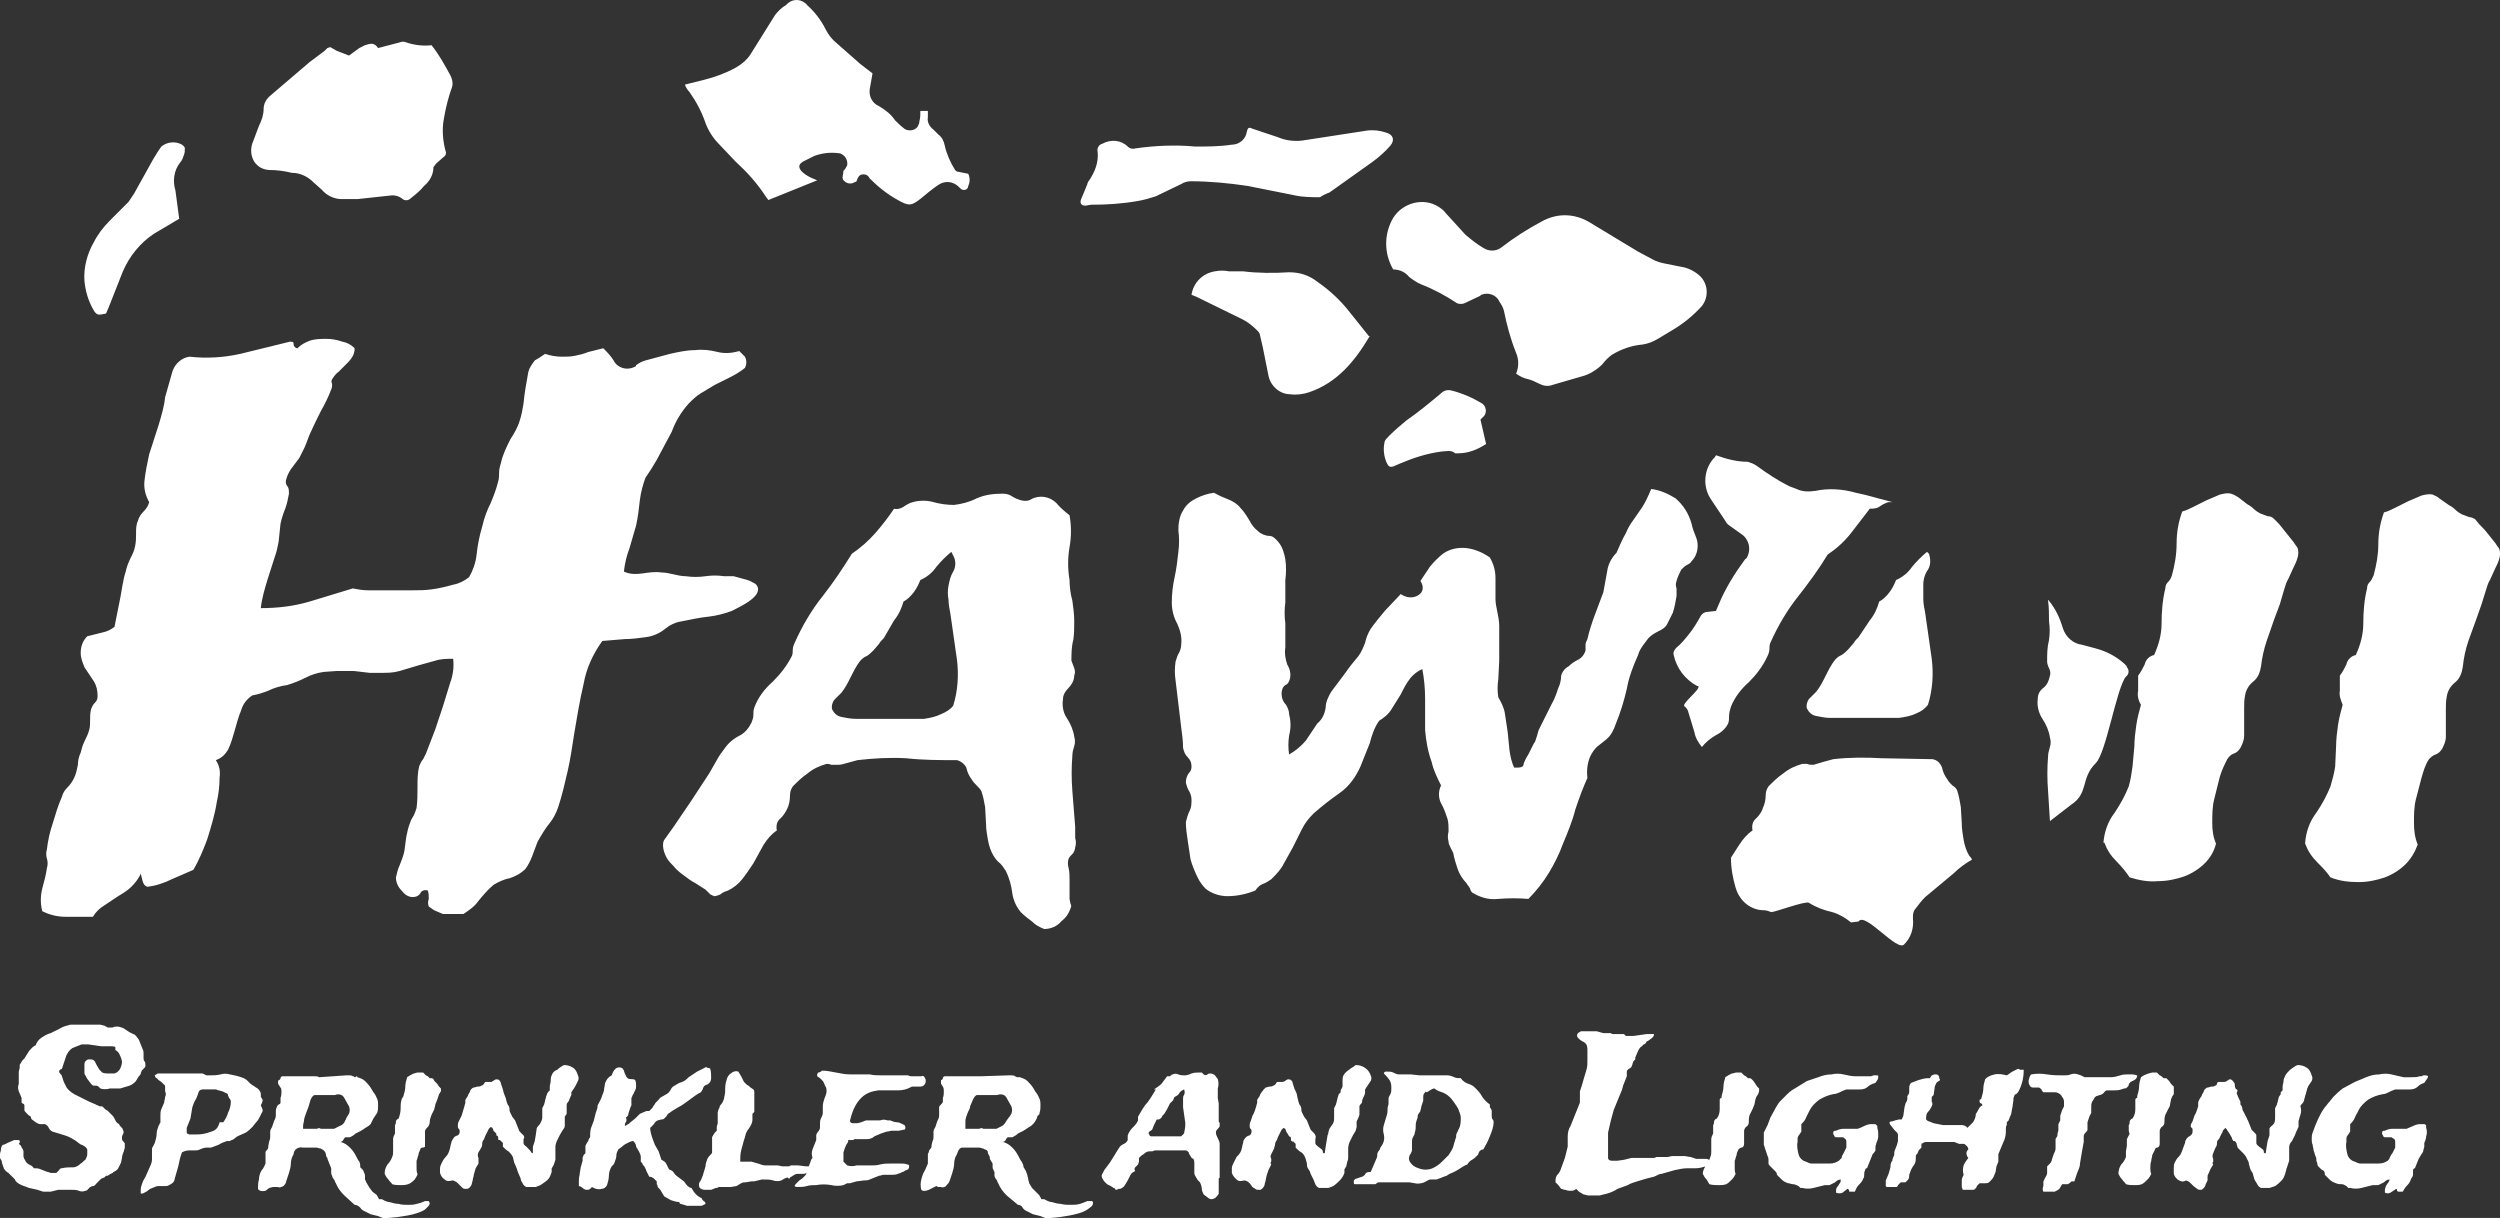 <?xml version="1.0" encoding="UTF-8"?>
<svg xmlns="http://www.w3.org/2000/svg" id="Layer_2" viewBox="0 0 266.47 129.82">
  <rect x="0" y="0" width="266.47" height="129.82" fill="#333333" stroke="none"/>
  <defs>
    <style>.cls-1{fill:#fff;}</style>
  </defs>
  <g id="Layer_1-2">
    <path id="islands" class="cls-1" d="m35.2,5.02c.2.1.5.3.7.4l1.3.5,1.1-.8.6-.3c.6-.2,1-.3,1.4.3l2.3-.6c.2-.1.5-.1.7,0,.9.3,1.8.4,2.7.3.8,1,1.4,2.1,2,3.2.2.4.3.8.2,1.2-.4,1.1-.7,2.3-.9,3.5-.2,1.1-.1,2.3.2,3.4.1.2,0,.5-.2.6l-.8.7-.3.4c0,.8-.4,1.5-1,2-.4.5-.9.9-1.4,1.3-.3.3-.7.3-1,0-.3-.2-.6-.3-1-.3l-3.7.4h-1.7c-.8,0-1.6-.4-2.1-1l-.9-.8c-.6-.6-1.4-1-2.3-1-.8-.2-1.6-.3-2.4-.3-1.7-.1-2.3-1.8-1.7-3.1.2-.5.4-1.1.6-1.6.3-.6.5-1.2.5-1.8s.3-1.1.8-1.5l4.1-3.5,1.6-1.2.3-.3s.3-.1.3-.1Zm126.4,34.8c.3-.7.3-1.5,0-2.2-.6-1.5-1-3-1.3-4.5-.1-.4-.3-.7-.5-1-.3-.7-1.2-1-1.9-.7,0,0-.1,0-.1.1l-1.7.8c-.2.1-.6.1-.8,0-1.2-.8-2.5-1.5-3.8-2-.5-.2-.9-.5-1.3-.8-.4-.5-1-.8-1.7-.8-1-1.7-1-3.8,0-5.5,1-1.6,3.2-2.2,4.8-1.2.3.2.6.4.8.7l2.1,2.3c.6.5,1.2,1,1.9,1.4.6.4,1.4.4,2-.1,1.3-1,2.7-1.9,4.2-2.7,1.6-.9,3.4-.9,5,0l5.3,3.2,1.5.8c.5.3,1,.4,1.5.5l1.5.3c.8.1,1.6.5,2.2,1.1.8.9.8,2.2.1,3.1-.9,1-2,1.9-3.2,2.6l-1.5.9c-.5.3-1,.5-1.6.6-1.2.1-2.3.5-3.3,1.1-.4.3-.7.6-1,1-.6.6-1.4,1.1-2.2,1.3l-3.1.9c-.5.2-1,.1-1.4-.1-.4-.2-.8-.4-1.2-.5-.5-.1-.9-.3-1.3-.6Zm-58.4-21.3c.2.4.2.9,0,1.3,0,.3-.3.5-.6.4-.1,0-.2-.1-.3-.2l-.1-.1c-.6-.6-1.5-.7-2.2-.2-.6.4-1.2.9-1.8,1.4-1,.8-1.3.9-2.5.2-1.1-.6-2.1-1.4-3-2.3-.1-.2-.2-.3-.4-.4-.5-.1-.8,0-1,.7-.1.1-.3.1-.4.2-.4.1-.7,0-1-.3-.2-.3,0-.6,0-1,.2-.2.3-.4.4-.6.1-.6-.3-1.2-.9-1.3h-.1c-.8-.1-1.7,0-2.5.3l-1.2.6c-.5.3-.5.6-.2,1,.3.3.6.5,1,.7.2.1.5.2.7.3l-5.2,2.1c-.1-.1-.2-.3-.3-.4-.9-1.4-2-2.6-3.2-3.7l-1.8-1.9c-.6-.6-1.1-1.4-1.4-2.2-.4-1.2-1-2.3-1.7-3.3-.2-.2-.4-.5-.5-.8l2-.5c1.2-.3,2.3-.7,3.4-1.3.7-.4,1.3-.9,1.7-1.6l2.5-4c.3-.4.7-.8,1.2-1.1.5-.6,1.4-.7,2-.2.1.1.2.1.2.2.8.7,1.5,1.6,2,2.6.3.6.7,1.1,1.2,1.5l2.5,2.2,1.3,1-.3,1.7c-.1.8.3,1.5,1,1.8.7.4,1.3.9,1.7,1.5.3.3.6.6,1,.9.4.3,1.1.2,1.4-.2.1-.2.2-.4.2-.6.1-.4.1-.7.1-1.1h.8v.7c-.1.5.2,1,.6,1.3l.5.5c.4.3.6.7.7,1.2.2.9.6,1.8,1.1,2.6.1.1.2.2.4.2l1,.2h0Zm37.5,2.5c-.9,0-1.8,0-2.7-.2l-5-1c-2-.3-4.1-.5-6.1-.5-.3,0-.7.1-1,.3l-2.7,1.3c-.6.2-1.3.4-1.9.5-1.7.3-3.3.4-5,.4l-.6.1c-.4,0-.6-.2-.5-.6l.7-1.7c0-.1.1-.3.2-.4.6-.9,1-1.9.9-3-.1-.4.1-.8.5-.9.9-.5,2-.4,2.7.3.2.2.5.3.8.2,2.1-.3,4.3-.4,6.4-.2,1.3,0,2.6,0,3.9-.2.8,0,1.5-.6,1.6-1.4.1-.4.2-.5.6-.3l2.4.8.3.1c.9.4,2,.5,3,.3l6.5-1c.7-.1,1.4,0,2,.2.8.2,1,.8.5,1.4-.6.7-1.3,1.3-2,1.8l-4.5,3.2c-.3.1-.7.3-1,.5h0Zm5.3,14.8c-1.6,2.7-3.5,5-6.5,6-.6.2-1.3.3-2,.2-1.1,0-2.1-.9-2.3-2l-.6-3-.3-1.3c0-.2-.2-.4-.3-.5-.5-.5-1-.9-1.6-1.2l-4.9-2.4-.5-.2c.2-1.3,1.2-2.3,2.5-2.5.5-.1,1-.1,1.5,0h1.5c1.6.2,3.3.2,4.9.1,1.1,0,2.1.3,3,1,1.3.9,2.5,2,3.5,3.3l2,2.5h.1Zm-134.7-2.4c-.9.2-1,.2-1.4-.5-.5-.9-.8-1.9-.9-3-.1-1.4.3-2.9,1-4.1.4-.8,1-1.6,1.7-2.3l2-2,.6-.9,2-3.6c.3-.5.6-1,.9-1.4.6-.5,1.5-.6,2.2-.2.1.1.3.2.3.4s0,.5-.1.7c-.1.3-.2.6-.4.8-.7.9-.8,2-.5,3l.4,3-2.7,1.6c-1.5,1-2.6,2.4-3.3,4l-1.5,3.8s-.3.7-.3.7Zm146.5,11.3l.6,2.6c-.9.6-1.9,1-3,1h-.3c-.4-.4-1-.2-1.4-.2-1.6.2-3.1.7-4.5,1.3l-.7.3c-.4.1-.5,0-.7-.4-.3-.7-.4-1.5-.2-2.3.1-.2.3-.4.5-.6.6-.6,1.2-1.1,1.8-1.6,1.3-.9,2.5-1.9,3.7-2.9.3-.3.7-.4,1.1-.3,1.2.3,2.3.8,3.3,1.4.4.3.5.9.2,1.3l-.4.4h0Zm23.2,28.4c.4.3-2,2-1.4,2.2.1.1.2.2.3.4l.7,2.3c.1.6.4,1.1.8,1.6.4-.5.9-.9,1.4-1.2.6-.3,1.1-.7,1.4-1.3.1-.3.1-.5.1-.8s.1-.7.2-1c.4-1,1.1-1.9,1.9-2.6.8-.8,1.5-1.7,2-2.8.1-.2.2-.5.2-.7s0-.5.1-.7c.8-1.8,1.8-3.5,3-5,1.1-1.4,2.2-2.9,3.1-4.4.9-.6,1.8-1.4,2.5-2.3l2-2.6c.3,0,.7,0,1-.2s.6-.4,1-.5h.4l-3-.8-.9-.2c-1.4-.4-2.9-.5-4.3-.2-.7.1-1.4.1-2-.2-.3-.1-.5-.2-.8-.3-1.2-.6-2.4-1.4-3.5-2.2-.3-.2-.6-.3-.9-.4-1.2,0-2.3-.3-3.4-.7,0,.1-.1.1-.1.2l-.2.2c-1,1.2-1.1,2.9-.3,4.2l1.6,2.4c.1.2.2.3.3.4l1.4,1c.8.5,1.1,1.6.6,2.5,0,.1-.1.1-.2.2-1.1,1.5-2.1,3.1-2.8,4.8l-.3.7-.9.1c-.3,0-.6.2-.7.4-.4.7-.8,1.4-1.3,2-.4.5-.8,1-1.3,1.4-.2.2-.4.5-.3.8.3,1.4,1.2,2.6,2.5,3.3h.1,0Zm24.5-12.4c.3-.5.3-1.1.1-1.7l-.2-.2c-.6.5-1.1,1-1.6,1.6-.4.6-1,1.1-1.7,1.4-.2.5-.4.9-.7,1.3-.3.4-.7.8-1.1,1-.2.7-.5,1.4-1,2l-1.2,1.8c-.2.2-.4.4-.5.6l-.6.7c-.2.2-.4.4-.7.6-.3.1-.5.3-.7.5-.4.5-.7,1.1-1,1.7s-.6,1.2-1,1.7l-.8.8c-.2.3-.3.7-.2,1,.2.4.5.7,1,.8.5.1,1,.2,1.5.2h7.3c.7-.1,1.3-.2,1.9-.5.5-.2.9-.5,1.2-.9.5-1.6.6-3.3.4-4.9l-.7-4.9c-.1-.5-.2-1-.2-1.5v-1.5c0-.6.2-1.2.5-1.6h0Zm4.4,30.5c-.3-.5-.5-1.1-.6-1.7s-.2-1.2-.2-1.8l-.1-1.7c-.1-.6-.2-1.2-.4-1.8-.1-.2-.3-.4-.5-.5-.2-.2-.4-.4-.5-.6-.3-.4-.5-.8-.6-1.3-.2-.5-.5-.8-1-.9l-5.4-.1c-1.7-.1-3.5-.1-5.2.1-.4.1-.7.2-1.1.3-.3.1-.7.2-1,.3-.2,0-.5,0-.7-.1h-.5c-.7.2-1.4.5-2,1-.6.4-1.1.9-1.6,1.4-.2.3-.3.6-.3,1s-.1.9-.3,1.3c-.1.4-.4.8-.7,1.1-.4.3-.5.8-.4,1.3-.6.4-1,.9-1.4,1.5l-.9,1.4c0,1.1.2,2.2.5,3.2.4,1.4,1.6,2.4,3,2.4.3,0,.5.1.8.2.4,0,3.6-1.2,4-1,.8.5,1.6.8,2.5,1,.7.2,1.4.6,2,1.1l.8-.1c.7-1.1,4.2,3.4,4.9,2.4.7-.7,1-1.7.9-2.7v-.3c0-.3.1-.6.3-.8.3-.4.6-.8,1-1.2l3-2.5c.6-.6,1.3-1.1,2-1.5-.1-.2-.2-.3-.3-.4Zm16.8-20.2l-.3-.3c-.9-.8-1.9-1.3-3-1.6l-1.5-.4c-.9-.1-1.7-.8-2-1.7l-.2-.6c-.3-.9-.8-1.8-1.4-2.5v.1c.1.7.1,1.5.1,2.2.1.7.1,1.3,0,2-.2.8-.2,1.5-.2,2.3,0,.2.1.5.2.7.1.2.2.5.1.8-.1.5-.3,1-.7,1.3s-.6.7-.6,1.2c-.1.7.1,1.5.5,2.1s.7,1.3.8,2c.1.3.1.7,0,1s-.2.7-.2,1c-.1,1.2-.1,2.5,0,3.7l.2,3.2,2.2-1.7c2-1.3,1-2.8,2.7-4.5,1.1-1.1,2.2-8,3.2-9.2.3-.2.4-.7.1-1,0-.1-.1-.1,0-.1h0Z"></path>
    <path id="hawaii" class="cls-1" d="m37.8,37.12c0,.4-.1.7-.3,1s-.4.5-.6.7l-.8.8c-.3.2-.5.5-.7.8-.1.2-.1.3,0,.5,0,.2,0,.4-.1.6-.3.8-.7,1.6-1.1,2.3-.4.8-.8,1.6-1.2,2.5l-.5,1.3-.6,1.2-.9,1.2c-.2.3-.4.7-.5,1.1-.1.3,0,.6.2.8.1.2.1.5.1.7-.1.5-.2,1.1-.4,1.6s-.4,1.1-.5,1.6l-.2,1.9c-.1.5-.2,1.1-.4,1.6l-.8,2.5c-.3,1-.6,2-.7,3,1.8,0,3.5-.2,5.2-.7l4.6-1.4c.5.1,1.1.2,1.6.2h4.8c.7,0,1.3,0,2-.1.8-.1,1.6-.3,2.3-.5.6-.1,1.2-.4,1.7-.8.4-.7.7-1.5.8-2.4.1-1,.3-2,.6-3,.2-.9.5-1.7.9-2.5.3-.7.6-1.5.8-2.3.1-.3.1-.7.1-1s.1-.7.2-1c.2-.9.6-1.7,1-2.5.4-.6.8-1.3,1-2,.2-.6.3-1.2.4-1.8.1-1.1.3-2.2.5-3.3.1-.5.4-.9.7-1.3.2-.1.3-.2.5-.3l.6-.4c.6.2,1.2.3,1.8.3.5,0,.9,0,1.4-.1s.9-.2,1.4-.4l1.6-.4c.4.4.8.8,1.1,1.3.4.8,1.4,1.1,2.2.7.1,0,.2-.1.2-.2.3-.2.6-.4,1-.5l2.6-.7c.9-.2,1.8-.4,2.7-.4.8-.1,1.6,0,2.4.2s1.6.1,2.3-.1l.6.6c.2.4.2.8,0,1.2-.5.4-1,.7-1.6,1l-1.6.8-1.5.9c-.5.3-.9.7-1.3,1.1-.8.9-1.4,1.9-1.8,3l-1.6,3c-.2.3-.4.7-.6,1l-.6.9c-.3.8-.5,1.6-.6,2.4-.1.9-.2,1.8-.4,2.7l-.7,2.4c-.3.8-.5,1.6-.6,2.5.6.3,1.3.3,2,.2s1.3-.2,2-.1c.4,0,.9.1,1.3.2s.9.2,1.3.2c.7.1,1.4.1,2.1,0s1.3-.1,2,0h1c.4.1.7.2,1.1.3s.7.2,1,.4c.3.1.5.4.5.7,0,.4-.3.8-1,1.3-.6.4-1.2.7-1.8,1-.8.3-1.6.5-2.4.6-1,.1-1.9.3-2.9.5-.7.1-1.3.4-1.8.8-.6.5-1.3.8-2.1.9-.7.1-1.5.2-2.2.2l-2.4.2c-1,1.4-1.7,2.9-2,4.6-.4,1.7-.7,3.5-1,5.3-.2,1.3-.4,2.7-.7,4s-.6,2.6-1,3.8c-.2.6-.5,1.2-.9,1.7-.5.6-.9,1.3-1.3,2-.2.5-.4,1.1-.6,1.6-.2.5-.4.9-.7,1.3-.5.5-1.1.8-1.7,1-.6.1-1.2.4-1.7.7-.6.5-1.1,1.1-1.6,1.7-.4.6-1,1-1.6,1.4h-2.2c-.2-.1-.5-.2-.7-.3-.3-.1-.5-.3-.8-.5-.1-.3-.1-.5,0-.8,0-.3,0-.6-.1-.9-.3-.1-.7,0-.8.3-.2.3-.5.4-.8.4-.5,0-.9-.3-1.2-.7-.4-.4-.6-.9-.6-1.4.1-.4.2-.9.4-1.3.2-.5.4-1,.5-1.5l.2-1.5c.1-.5.2-1,.4-1.5.1-.3.2-.5.4-.8.1-.2.2-.5.3-.8.1-.8.1-1.5.1-2.3,0-.7,0-1.5.2-2.2.1-.2.2-.5.4-.7l.3-.6,1-2.6.8-2.4.8-2.6c.3-.8.4-1.7.3-2.5-.6,0-1.3,0-1.9.2l-1.8.5-2,.6c-.7.2-1.3.2-2,.2h-1.2l-1.7-.2h-1.8l-1.4.1c-.7.1-1.3.3-1.9.6-.6.3-1.3.6-2,.8-.7.1-1.4.3-2,.6-.5.2-1.1.4-1.7.5-.6.4-1,.9-1.2,1.6-.3.7-.5,1.5-.7,2.2s-.4,1.4-.7,2c-.3.5-.7.9-1.3,1.1.4.6.5,1.2.4,1.9,0,.9-.1,1.7-.3,2.6-.2,1.3-.6,2.6-1,3.9-.4,1.1-.9,2.3-1.5,3.3l-2.3,1c-.8.4-1.7.7-2.6.8-.3-.1-.4-.3-.5-.6l-.2-.8c-.2.5-.6,1-1,1.4s-.9.7-1.4,1l-1.5,1c-.5.3-.9.7-1.2,1.2h-2.9c-.9,0-1.7-.2-2.5-.6-.2-.8-.2-1.6,0-2.4.2-.7.4-1.5.5-2.2.1-.3.1-.7,0-1s-.1-.7,0-1c.1-.9.3-1.8.6-2.7.3-1,.6-2,1-2.9.1-.4.3-.7.6-1,.3-.3.5-.6.7-1s.3-.9.4-1.4c0-.4.1-.9.3-1.3.1-.4.2-.8.4-1.2.2-.4.4-.8.5-1.2.1-.3.1-.7.1-1,0-.4,0-.8.1-1.2.1-.3.2-.5.4-.7s.3-.4.3-.7c0-.6-.1-1.1-.4-1.6l-1-1.5c-.2-.5-.4-1-.4-1.5,0-.7.2-1.3.7-1.8l1.6-.4c.5-.1.9-.3,1.3-.6l.6-3c.2-1,.3-2,.6-2.9.1-.5.3-1,.5-1.4s.4-.8.5-1.3.1-.9.1-1.4c0-.4,0-.9.2-1.3.1-.4.3-.7.6-1s.5-.6.6-1c-.4-.7-.6-1.5-.5-2.3.1-.9.3-1.9.5-2.8l1-3.1c.3-1,.6-2,.7-3l.8-2.8c.3-.8,1-1.4,1.8-1.5,1.8.2,3.6.1,5.4-.3l5.3-1.3c.3,0,.4,0,.4.3,0,.2.2.4.4.4.4-.4.8-.6,1.3-.8.6-.2,1.2-.2,1.8-.2s1.1.1,1.7.3c.5.1.9.3,1.3.7Zm53,21.9c.9-.6,1.8-1.4,2.5-2.2s1.4-1.7,2-2.6c.3.1.7,0,1-.2s.6-.4,1-.5c.7-.2,1.5-.2,2.2,0s1.5.3,2.2.3c.8-.1,1.6-.3,2.4-.7.9-.4,1.8-.5,2.8-.5.4,0,.7.1,1,.3s.6.3.9.4c.4.1.8.1,1.1-.1.9-.5,2-.3,2.7.4.4.5.9.9,1.4,1.3.2,1.1.2,2.3,0,3.4-.2,1.2-.2,2.3,0,3.5,0,.7.1,1.5.3,2.2.1.7.2,1.5.2,2.2s0,1.3-.1,2c-.2.7-.2,1.5-.2,2.2.1.3.2.5.3.8.1.3.1.5,0,.8,0,.5-.3,1-.6,1.3-.3.3-.6.7-.6,1.2-.1.7,0,1.4.4,2s.7,1.3.8,2c.1.3.1.7,0,1s-.2.7-.2,1c-.1,1.3-.1,2.5,0,3.8l.3,3.8v1.2c.1.3.1.7,0,1,0,.2-.1.4-.2.6-.2.2-.4.4-.5.6-.1.3-.1.7,0,1,.1.4.1.9.1,1.3v2l.1.5c.1.2.1.3,0,.5-.2.6-.5,1-1,1.4-.4.5-1.1.8-1.8.8-.5-.2-.9-.4-1.3-.8-.4-.3-.8-.6-1.2-1-.5-.6-.8-1.3-.9-2-.1-.8-.3-1.6-.7-2.4-.2-.3-.4-.6-.6-.8-.3-.2-.5-.5-.7-.8-.3-.5-.5-1.1-.6-1.7s-.2-1.1-.2-1.7l-.1-1.8c-.1-.6-.2-1.1-.4-1.7-.1-.2-.3-.4-.5-.6s-.4-.4-.5-.6c-.3-.4-.5-.8-.6-1.3-.2-.4-.6-.7-1-.8-1.8,0-3.6,0-5.4-.2-1.7-.1-3.5,0-5.2.2-.4.1-.7.2-1.1.3-.3.1-.7.2-1,.2h-.7c-.2-.1-.3-.1-.5-.1-.7.2-1.4.5-2,1-.6.4-1.1.9-1.6,1.4-.2.3-.3.6-.3,1,0,.5-.1,1-.3,1.4-.2.4-.4.7-.7,1-.4.3-.5.8-.4,1.3-.6.4-1,.9-1.4,1.5l-1.1,2c-.4.6-.8,1.2-1.2,1.7-.4.5-.9.9-1.5,1.2-.3.1-.6.2-.8.4-.2.1-.5.2-.7.2l-.4-.2-.5-.5-1.1-.7c-.4-.2-.8-.5-1.2-.8-.4-.3-.8-.6-1.1-1-.3-.3-.6-.6-.8-1-.4-.8-.4-1.5-.2-1.8l1-1.4,1.9-2.8,1.9-2.9.8-1.4c.2-.4.5-.8.8-1.2.4-.6,1-1.1,1.6-1.4s1-.8,1.3-1.4c.1-.3.2-.5.2-.8s0-.5.1-.8c.4-1.1,1.1-2,2-2.8.8-.8,1.5-1.7,2-2.7.1-.2.1-.5.1-.7s.1-.5.2-.7c.8-1.8,1.8-3.5,3-5,1.1-1.4,2.1-2.9,3.1-4.5h0Zm10.6-.2c-.6.5-1.1,1-1.6,1.6-.4.6-1,1.1-1.7,1.4-.2.5-.4.9-.7,1.3-.3.4-.7.8-1.1,1-.2.7-.5,1.4-1,2l-1.1,1.9c-.2.2-.4.4-.5.6l-.6.7c-.2.2-.4.4-.7.6-.3.1-.5.3-.7.5-.4.5-.7,1.1-1,1.7s-.6,1.2-1,1.7l-.8.8c-.2.3-.3.7-.2,1,.2.4.5.7,1,.8.5.1,1,.2,1.5.2h7.3c.6-.1,1.2-.2,1.8-.5.5-.2,1-.5,1.3-.9.5-1.6.6-3.3.4-4.9l-.7-4.9c-.1-.5-.2-1-.2-1.5-.1-.5-.1-1,0-1.5s.2-1,.5-1.5.3-1.2,0-1.7l-.2-.4h0Zm61.6,37c-1.1-.1-2.3-.1-3.4,0-1,.1-1.9-.2-2.7-.7-.1-.1-.2-.3-.2-.4-.1-.2-.3-.4-.4-.6-.4-.4-.7-.9-.9-1.4-.2-.6-.4-1.2-.5-1.8l-.3-.6c-.1-.2-.2-.4-.2-.6-.1-.4-.1-.7,0-1.1,0-.4,0-.9-.1-1.3-.2-.6-.4-1.2-.7-1.7-.3-.6-.3-1.3,0-1.9-.4-.8-.8-1.6-1-2.5-.4-1.1-.6-2.2-.7-3.4v-3.3c0-1.1-.1-2.2-.3-3.2-.5.2-1,.6-1.3,1-.4.5-.7,1.1-1,1.7l-1,1.6c-.3.5-.8.9-1.3,1.2-.5.7-.8,1.6-1,2.4l-1,2.5c-.5,1.1-1.2,2.1-2.2,2.8-1,.7-1.9,1.4-2.8,2.2-.5.5-.9,1-1.2,1.6l-1,2-1,1.8c-.3.6-.8,1.1-1.3,1.6-.3.2-.6.4-.9.5-.3.1-.6.4-.8.7-1,.4-2,.6-3,.6-.8,0-1.7-.3-2.3-.8-.3-.3-.6-.7-.8-1.1-.3-.6-.6-1.3-.8-2-.1-.7-.2-1.3-.3-2-.1-.7-.2-1.3-.2-2,.1-.4.2-.8.4-1.2.2-.4.2-.8.2-1.2,0-.3-.1-.6-.2-.8-.2-.3-.3-.6-.4-1,0-.4.1-.7.3-1,.2-.2.3-.4.3-.7,0-.4-.1-.7-.4-1s-.4-.6-.5-1c0-.7-.1-1.5-.2-2.2-.2-1.7-.4-3.3-.6-5-.1-.7-.1-1.3,0-2,.1-.3.2-.7.4-1,.1-.2.2-.5.2-.8.1-.8-.1-1.5-.4-2.2-.4-.7-.6-1.5-.6-2.3,0-.9.1-1.8.3-2.7.2-.9.3-1.8.4-2.7.1-.8.1-1.5,0-2.3,0-.7.1-1.5.5-2.1.3-.6.8-1,1.4-1.3s1.2-.5,1.9-.6c.5.3,1,.5,1.5.7s1,.5,1.3.9c.4.4.7.9,1,1.4.2.4.5.8.9,1.1.3.3.8.5,1.2.5.3,0,.6.2,1,.7s.6,1.2.7,1.8c.1.7.1,1.5,0,2.2v2.4c-.1.7-.1,1.5,0,2.2v2.6c-.1.6,0,1.2.2,1.8.3.5.4,1,.3,1.5-.1.3-.2.6-.5.7-.3.2-.4.6-.4.9,0,.4.1.7.3,1,.3.3.5.8.5,1.2.2.8.2,1.5,0,2.3-.1.7-.1,1.3,0,2,.7-.4,1.3-.9,1.8-1.5l1.2-1.8c.5-.4.8-1,.9-1.7,0-.6.3-1.2.6-1.7l1.5-2c.4-.6.9-1.2,1.4-1.8.3-.4.5-.9.7-1.4.1-.5.3-1,.6-1.5.5-.7,1-1.3,1.5-1.9l1.7-1.8c.6.4,1.3.5,1.9.1.5-.3.6-.9.2-1.5l1-1.5c.4-.5.9-1,1.4-1.4.7-.5,1.6-.7,2.5-.6.9.1,1.8.5,2.5,1,.4.7.6,1.4.6,2.2v2.2c0,.5.1.9.2,1.4.1.5.2,1,.2,1.5v3.7l-.1,2c-.1.6-.1,1.3,0,1.9.3.5.6,1.1.7,1.7.1.7.2,1.3.3,2l.2,2c.1.6.2,1.2.5,1.8.6,0,1,0,1-.4.1-.3.3-.7.5-1l.6-1.2c.2-.2.2-.5.3-.7l.2-.7.6-1.2.8-1.6c.3-.5.5-1.1.7-1.7.2-.4.3-.9.3-1.3.1-.4.4-.8.8-1,.3-.3.6-.5,1-.7s.7-.6.8-1v-.6c0-.2.1-.4.2-.6.2-.9.5-1.8.8-2.6l.9-2.4.4-2.2c.1-.8.5-1.5,1-2,.3-.7.6-1.4,1-2.1.2-.5.5-1,.8-1.4l.9-1.3c.4-.6.7-1.3,1-2,.9.1,1.8.5,2.6,1,.8.7,1.4,1.6,1.7,2.7.1.5.3,1,.5,1.5s.2,1.2,0,1.7c-.1.3-.3.6-.5.8-.1.2-.3.3-.5.4-.2.1-.4.3-.6.5-.2.4-.4.8-.5,1.2-.1.3-.1.5,0,.8v.8c-.1.6-.2,1.2-.4,1.8l-.6,1.2c-.2.4-.6.6-1,.8-.4.2-.7.4-1,.7-.2.3-.4.5-.6.8-.2.3-.4.6-.5,1-.5,1.1-1,2.4-1.2,3.6-.3,1.3-.7,2.6-1.2,3.8-.2.6-.5,1.2-1,1.6l-1,.8c-.3.3-.5.6-.7,1-.3.7-.4,1.5-.3,2.3-.5,1.1-.9,2.2-1.3,3.4-.3,1.2-.8,2.4-1.3,3.6-.4,1.1-.9,2.1-1.5,3.1s-1.4,2-2.2,2.8h.1Zm61.2-6c.1-1.2.5-2.3,1.2-3.2.6-.9,1.1-1.8,1.5-2.8.2-.7.3-1.4.4-2.1l.2-2.2c0-.7.1-1.5.2-2.2.1-.7.3-1.5.5-2.2-.3-.5-.4-1-.3-1.5v-1.6c.3-.4.5-.8.7-1.2.1-.5.5-.9,1-1,.5-1.1.8-2.2.8-3.4s.1-2.5.4-3.7c0-.3.1-.5.3-.7s.3-.4.4-.7c.3-1.1.5-2.2.5-3.4s.2-2.3.6-3.4c.4-.1.8-.3,1.2-.5l1.4-.7,1.4-.6c.4-.1.8-.2,1.2-.1.3.1.5.2.8.4l.9.7c.2.1.5.3.7.5s.5.4.7.5c.3.1.5.2.8.3.3,0,.5.1.7.3l.5.5.8,1,.8,1c.1.2.3.4.4.6.1.3.1.7,0,1-.1.4-.3.8-.5,1.2l-.5,1.1c-.2.3-.3.7-.4,1l-.5,1.7c-.2.5-.4,1.1-.6,1.6l-.8,2.3c-.3.9-.5,1.8-.6,2.7-.1.6-.3,1.2-.8,1.6s-.8.9-.9,1.5c-.1.5-.1.9-.1,1.4v2.9c0,.5-.2.9-.4,1.3-.2.3-.4.5-.7.6s-.5.3-.7.6c-.3.6-.6,1.2-.8,1.9l-.6,2.4c-.2.8-.2,1.7-.2,2.5s.1,1.5.4,2.2c-.2.8-.6,1.5-1.2,2.1-.6.6-1.4,1.1-2.2,1.4-.9.3-1.8.5-2.8.5-1,.1-2-.1-3-.4-.4-.6-.9-1.2-1.4-1.7-.6-.6-1-1.2-1.3-2h-.1,0Zm21.5,0c.1-1.2.5-2.3,1.2-3.2.6-.9,1.1-1.8,1.5-2.8.2-.7.4-1.4.5-2.1l.1-2.2c0-.7.1-1.5.2-2.2.1-.7.3-1.5.5-2.2-.2-.5-.4-1-.3-1.5v-1.6c.3-.4.5-.8.7-1.2.1-.5.5-.9,1-1,.5-1.1.8-2.2.8-3.4s.1-2.5.4-3.7c0-.3.1-.5.3-.7s.3-.5.4-.7c.3-1.1.5-2.2.5-3.3,0-1.2.2-2.3.6-3.4.4-.1.8-.3,1.2-.5l1.4-.7,1.4-.6c.4-.1.8-.2,1.2-.1.2.1.5.2.7.4l1,.7c.2.1.5.3.7.5s.5.4.7.5c.3.1.5.2.8.3.2,0,.4.1.6.2l.5.6c.3.3.6.6.9,1l.8,1c.1.2.3.4.4.6.1.3.1.7,0,1-.1.4-.3.8-.5,1.2l-.5,1.1c-.2.3-.3.7-.4,1l-.5,1.6c-.2.6-.4,1.1-.6,1.7l-.8,2.2c-.3.9-.5,1.8-.6,2.8-.1.6-.3,1.2-.8,1.6s-.8.9-.9,1.5c-.1.5-.1.9-.1,1.4v2.9c0,.5-.2.9-.4,1.3-.2.3-.4.5-.7.6-.3.1-.5.3-.7.5-.4.6-.6,1.3-.8,2-.2.8-.4,1.5-.6,2.3s-.2,1.7-.2,2.5.1,1.6.4,2.3c-.3.8-.7,1.5-1.3,2.1-.6.6-1.4,1.1-2.2,1.4-.9.3-1.8.5-2.8.5s-2-.1-3-.5c-.4-.6-.9-1.1-1.4-1.6-.6-.6-1-1.2-1.3-2v-.1h0Z"></path>
    <path id="lighting" class="cls-1" d="m12.3,111.92v-.3c-.1-.1-.3-.1-.5-.1h-1l-.7-.1-.7-.1h-.7c-.2.1-.3.1-.5.2l-.5.2c-.3.2-.6.6-.7,1l-.4,1.2-.2.1q-.1.1-.1.2t.1.2c.1.1.2.2.2.3l.2.6.3.6c.2.3.5.5.8.7l1,.5.6.3.7.3c.1.1.3.1.4.2h.3l.3.3c.1.1.2.1.3.2l.3.3.2.2c.1.1.2.3.3.5s.2.3.4.4c0,.1.1.2.2.3.1.1.2.2.2.3.1.2.1.3,0,.5-.1.1-.1.3-.1.4s0,.2.1.3c.1.1.2.2.2.3v.4c0,.1-.1.3-.1.4-.1.2-.2.5-.2.7l-.1.5-.3.6c-.1.2-.3.3-.5.4l-.1.1-.2.1c-.1,0-.1.1-.2.1l-.1.1h-.2l-.2.2c-.1,0-.2.1-.3.1l-.2.2-.3.3c-.1.1-.2.3-.4.3-.1,0-.3.1-.4.2-.1.1-.2.3-.4.3-.2.1-.5.1-.7,0s-.5-.1-.7-.1h-1.5l-.8.2h-.8l-.6-.2-.9-.2-.8-.3c-.2-.1-.4-.2-.5-.3-.1-.1-.2-.2-.2-.3l-.2-.2-.5-.5c-.2-.1-.4-.3-.5-.5,0-.1-.1-.2-.1-.3l-.1-.3c0-.1,0-.2-.1-.3,0-.1-.1-.1-.1-.2v-.4c0-.2.1-.3.1-.5s.1-.4.2-.5c.2,0,.3-.1.5-.2s.5-.2.7-.3h.5c.1,0,.2.2,0,.4.1.1.3.2.3.4.1.1.2.3.2.4v.5c0,.2.1.3.2.5s.2.3.4.4.4.2.5.4c.2,0,.5,0,.7.1l.5.2c.2.1.4.1.6.2h.6l.3-.3c.1-.2.2-.2.3-.2.4-.1.8-.1,1.2-.1.3,0,.6-.2.8-.4.2-.1.3-.3.5-.4.1-.2.2-.4.2-.6v-.5c-.1-.2-.2-.3-.4-.4-.1-.1-.3-.1-.4-.2-.1-.1-.3-.2-.4-.3-.1-.1-.2-.1-.3-.2-.1,0-.1-.1-.2-.1-.3-.2-.7-.3-1-.4s-.7-.2-1-.3c-.2-.1-.3-.2-.4-.4-.1-.2-.2-.3-.4-.4h-.5c-.2,0-.3-.1-.5-.2-.1-.1-.3-.2-.4-.3q-.1-.1-.1-.2c0-.1-.1-.2-.2-.2l-.3-.3c-.1-.1-.2-.2-.2-.3v-.5c0-.1-.1-.2-.2-.2l-.1-.1v-.5l-.3-.7c-.1-.3-.1-.5,0-.8v-1.3l.1-.4v-.3c0-.1.1-.1.1-.2.1-.1.1-.2.2-.3l.2-.2.5-.8c.2-.2.4-.5.7-.6.1-.3.3-.6.6-.8.3-.2.6-.4,1-.5l1-.5c.3-.2.7-.3,1.1-.4h3.2l.4.1c.1,0,.1.1.2.1s.1.1.2.1h.5c.2-.1.3-.1.5-.1s.5.1.7.2l.6.4.4.2c.1,0,.2.1.3.2s.2.3.3.4l.2.5.2.5c.1.2.1.3.1.5v.4c0,.1,0,.3.1.4s.1.3.1.5c0,.1-.1.2-.2.3l-.2.2c0,.1-.1.2-.1.3s-.1.2-.2.3c-.1.1-.1.2-.2.3,0,.1-.1.1-.1.2-.2.2-.4.4-.7.5s-.7.2-1,.3h-1.1c-.3.1-.7.1-1,0l-.2-.2c-.1-.1-.2-.1-.3-.1h-.2c-.1,0-.2-.1-.3-.2s-.2-.3-.3-.4-.2-.3-.3-.5c-.1-.1-.1-.2-.1-.3v-.9c0-.2.1-.3.2-.4.1,0,.1-.1.2-.1h.3c.2,0,.3.1.4.2l.2.4c.1.2.2.3.3.5l.3.3c.2.1.5.1.7.1h.6c.3-.1.5-.3.6-.5s.2-.5.2-.7-.1-.5-.2-.7c-.1-.3-.3-.5-.5-.6Zm7.1,10.9c-.2.5-.3,1-.4,1.5l-.4,1.4c0,.2-.2.4-.4.5-.2.1-.3.2-.5.2h-.7c-.2,0-.3,0-.5.1s-.3.1-.5.2l-.4.3-.4.2h-.2v-.4c0-.3.1-.5.2-.8.1-.3.3-.5.4-.8l.4-.9c.1-.2.2-.5.2-.7v-1.1c0-.1,0-.2.1-.3l.2-.4c.1-.3.2-.7.2-1s.1-.5.2-.8c0-.1.1-.1.1-.2s.1-.1.1-.2v-.7c0-.2,0-.5.1-.7l.3-.7c0-.2.1-.4.1-.6.1-.2.1-.4,0-.6v-.6l-.1-.1-.1-.1-.2-.2-.3-.2-.2-.2c-.1,0-.2-.2-.2-.3.1-.1.2-.1.3-.2h4.8l.4.2h.3c.4,0,.8,0,1.2-.1.3-.1.7-.1,1,0l.5.1.4.1.3.1.3.1c.1.1.2.1.3.2l.4.4.6.4c.2.1.4.3.5.6v.4c.1.1.1.2.2.3,0,.2-.1.4-.2.6.1.2.2.4.2.6l-.3.6c-.1.2-.2.4-.4.6l-.4.5c-.2.2-.4.4-.7.6l-.9.4c-.1.1-.3.2-.4.3-.1.1-.3.1-.4.2h-.3c-.3.1-.6.2-.9.4-.3.1-.5.2-.8.3h-.5c-.2,0-.5.1-.7.2s-.4.1-.6.1h-.6c-.2,0-.5.1-.7.2Zm1.1-4.8l-.1.6-.1.6-.2.5-.2.5v.5c0,.1.2.2.3.2h.8c.5,0,1-.1,1.5-.3.5-.1.8-.5.9-1h.4c.2-.3.4-.6.5-1,.2-.4.3-.8.3-1.2,0-.2-.1-.3-.2-.4,0-.1-.1-.2-.1-.3s-.1-.2-.2-.2l-.4-.2c-.1,0-.3-.1-.4-.1s-.2-.1-.3-.1h-1.4c-.2,0-.3.1-.4.2-.1.3-.2.6-.3.8-.2.3-.3.6-.4.9Zm16.4-3.4h.3c.1,0,.3,0,.4.1h.1l.1.1h.1q0-.1.1-.1.1,0,.1.1c.3.1.6.2.8.4.2.2.4.4.6.7l.3.5c.2.2.3.5.4.7.1.2.1.5.1.7,0,.3,0,.5-.1.8l-.2.3-.2.3-.3.6c-.1.1-.2.2-.4.3l-.3.2c-.1.1-.2.1-.3.2l-.6.3c-.2.2-.4.3-.6.4h-.5c-.1.1-.2.2-.2.3-.1.1-.2.2-.3.2.4.1.7.3,1,.6.3.3.5.6.7,1,.1.2.2.4.3.5.1.2.1.4.1.6l.3.3c.1.2.1.3.2.5v.5c.1.1.1.3.2.4.1.2.2.3.3.5l.3.4.4.3c.1.1.2.3.3.5h.3c.2.1.5.3.8.3.3.1.7.2,1,.2.3.1.7.1,1,.1s.6,0,.9-.1c.1,0,.3-.1.4-.1.2-.1.3-.1.5-.2h.4l.1.2c0,.2-.1.3-.2.4l-.3.3c-.3.2-.6.3-.9.4-.6.2-1.3.3-2,.4l-1,.1h-.6c-.2-.1-.3-.1-.5-.2l-.8-.2-.6-.3c-.2-.1-.4-.2-.5-.4-.2-.2-.4-.3-.6-.3l-1.1-1c-.4-.4-.7-.8-.9-1.3-.1-.1-.1-.3-.2-.4-.1-.1-.2-.3-.2-.4-.1-.1-.1-.3-.1-.4v-.4c-.1-.2-.1-.3-.2-.5l-.2-.5v-.1l-.1-.1-.1-.4c0-.1-.1-.2-.2-.3-.1-.1-.2-.1-.3-.2-.2,0-.3-.1-.5-.1h-1.4c-.4-.1-.9.1-1,.6v.1c-.2.3-.3.7-.3,1s-.1.7-.2,1l-.3.9c0,.2-.2.4-.3.5-.2.1-.4.2-.6.1h-.5l-.4.1-.4.3c-.4.1-.7,0-.8-.2,0-.3,0-.7.1-1,0-.3.1-.7.3-1,.2-.2.3-.5.4-.7v-1.2c0-.1.1-.2.2-.3.1-.1.1-.3.1-.4l.1-.5c.1-.2.1-.3.1-.5v-.5c0-.2.1-.3.2-.5l.2-.6c.1-.2.2-.4.2-.6v-.4c0-.2,0-.3.1-.5,0-.1.1-.2.2-.3.1,0,.2-.1.2-.2v-.5c.1-.2.1-.5.1-.7,0-.1,0-.3-.1-.4s-.1-.2-.2-.3c-.1-.2-.1-.3,0-.5.1,0,.2-.1.2-.2s.1-.2.2-.2h3.5c.1,0,.3,0,.4.1,0,0,2.9-.2,2.9-.2Zm-3.4,5.7h.3c.1-.1.3-.1.4,0h1.4l.6-.3c.3-.1.5-.3.6-.6.1-.1.1-.3.2-.4.1-.1.1-.2.2-.3.1-.3.1-.5,0-.8l-.4-.7c-.1-.2-.2-.4-.4-.5s-.5-.1-.7,0h-2.2c-.2.1-.3.3-.4.5l-.2.7-.3.8c-.1.3-.2.5-.2.8-.1.3-.1.5-.1.8h1.2Zm7.5,4.8c0-.4.1-.7.3-1,.2-.2.4-.5.5-.8.1-.2.1-.4.1-.6v-1.3c0-.2.1-.4.2-.6v-.9c.1-.1.1-.3.1-.4s.2-.3.3-.3c.1-.3.2-.7.2-1s0-.7.1-1q0-.1.1-.2c0-.1.1-.1.1-.2.1-.3.2-.7.2-1s.1-.7.2-1c.1-.1.2-.1.3-.2l.4-.2c.1,0,.3-.1.4-.1h.6l.3.3.2.1.2.2h.2q.1,0,.2.1l.1.2.3.3.2.3.2.2v.3c-.1.1-.1.2-.2.3l-.1.3-.1.3-.2.5c0,.2-.1.3-.1.5l-.3.6c-.1.3-.2.5-.2.8,0,.2-.1.4-.2.5-.1.1-.2.2-.3.4v1.7c-.1.1-.2.1-.3.1s-.2.1-.2.2c-.1.2-.2.4-.2.6-.1.2-.1.4-.2.6v.8c0,.2,0,.4.1.6,0,.2-.2.4-.3.6-.2.2-.4.4-.7.5s-.5.1-.8.1-.6,0-.9-.1c-.1-.2-.3-.3-.4-.5-.2-.2-.3-.4-.4-.6Zm7.2.7c-.3.1-.6.1-.8-.1-.3-.2-.4-.4-.5-.7v-.5c0-.2.1-.4.2-.6.1-.2.2-.4.4-.6s.3-.4.4-.7c.1-.3.1-.5.2-.8,0-.2.2-.4.3-.6.1-.1.3-.2.4-.2.1-.1.2-.2.2-.4,0-.1,0-.2-.1-.3s-.1-.2-.1-.3c0-.2,0-.3.1-.5l.3-.6c.1-.3.2-.7.3-1,0-.1.1-.3.1-.4v-.3c.1-.1.1-.2.2-.3.1-.1.1-.3.2-.4.1-.1.1-.3.2-.4.1-.1.2-.2.3-.2s.3-.1.4-.1.3,0,.4-.1c.1,0,.2-.1.3-.2,0-.1.1-.2.2-.2h.6c.1-.1.2-.1.3-.2s.4-.1.5,0,.2.3.2.4l.2.6.1.4.2.5.1.4c0,.1.1.2.1.3.1.1.2.3.2.4,0,.2,0,.3.1.5l.2.4.3.4.2.5c.1.2.1.3.2.5,0,.1.1.2.2.3l.3.3c.1.1.1.3,0,.4v.4c0,.2.2.3.3.4l.3.3c.1.1.2.2.2.3l.2.1v-.7l.2-.6.1-.6.1-.7c0-.2.3-.4.4-.6.1-.2.2-.4.2-.6v-1l.2-.4.1-.4c0-.1.1-.3.1-.4s.1-.2.1-.3.1-.1.1-.2l.2-.2v-.4c0-.2.1-.4.1-.6s0-.4.1-.6c.1-.3.3-.5.6-.6.2-.2.5-.4.7-.5.4,0,.7.1,1,.3.3.2.4.5.5.8.1.2.1.4,0,.6l-.3.6c-.1.1-.1.2-.2.3-.1.1-.1.2-.2.3v.3c-.1.1-.1.3-.2.4,0,.1-.1.3-.2.4-.1.1-.1.2-.1.3v.9l-.2.3v1c0,.1-.1.3-.2.4-.1.2-.2.3-.3.5l-.3.6c-.1.2-.2.5-.2.7v1.4l-.2.6c-.1.1-.1.2-.2.3v.4c-.1.3-.2.6-.4.8-.2.2-.5.4-.8.6l-.5.2h-1c-.2-.1-.3-.2-.4-.4s-.2-.3-.2-.5l-.3-.7-.1-.3c0-.1-.1-.2-.1-.3-.1-.1-.1-.3-.2-.4,0-.2-.1-.3-.1-.5-.1-.3-.3-.5-.5-.7-.2-.1-.4-.3-.6-.5v-.4l-.3-.3c-.1,0-.2,0-.2-.1v-.2c0-.1-.1-.2-.2-.2v-.2l-.3-.3c0-.1-.1-.2-.1-.3l-.2-.1-.2.2-.2.4-.2.4c0,.1-.1.2-.1.3-.1.1-.2.3-.2.4,0,.2,0,.3-.1.5s-.2.3-.3.5-.1.4,0,.6v.6c-.1.2-.2.3-.3.5l-.2.7c0,.2-.1.3-.1.5l-.1.4c0,.1-.1.3-.2.4-.1.1-.2.2-.4.2-.1,0-.3,0-.4-.1l-.3-.3-.3-.3c-.2-.1-.3-.2-.5-.2h0Zm27.5-11.9c.1.3.1.7.1,1,0,.2-.1.5-.3.6q-.1.1-.2.1c-.1,0-.1.1-.2.1-.1.1-.2.3-.2.4-.1.1-.1.2-.2.3-.4.2-.8.5-1.2.8-.4.3-.8.6-1.2.8-.2.1-.3.2-.5.3-.2.1-.4.3-.6.4l-.2.3-.2.2c-.1.1-.2.1-.3.1l-.4.1c-.2.1-.3.2-.4.4l-.4.4c0,.3.1.7.2,1s.2.5.3.8l.4.7.3.9c.2.1.4.2.5.4l.3.6q.1.1.2.1c.2.1.3.2.4.4l.2.2c.1.1.3.2.4.3.1.1.3.2.4.3l.3.4c.1.1.3.3.5.3.1.2.3.5.5.7s.4.3.6.4c0,.1.1.2.2.3.1,0,.2.2.2.3l-.4.2h-1.6c-.2-.1-.4-.1-.6-.2h-.1q-.1-.1-.1-.2c-.3,0-.6-.1-.9-.2l-.7-.4c-.1-.2-.2-.3-.3-.5-.1-.2-.2-.3-.4-.5,0-.1,0-.2-.1-.3v-.3l-.3-.3c-.1-.1-.3-.2-.5-.2l-.3-.6c-.1-.3-.2-.5-.4-.7q0-.1-.1-.2l-.1-.1v-.5c0-.2-.1-.4-.2-.6s-.2-.3-.3-.5c0-.3-.2-.5-.3-.6-.2,0-.4.1-.6.2s-.4.2-.6.4c-.1.1-.3.2-.4.3-.1.2-.2.4-.2.6,0,.3-.1.5-.2.8,0,.1-.1.1-.1.2l-.2.2c-.2.3-.3.7-.3,1s-.1.7-.2,1c-.1.2-.3.4-.6.4-.3.1-.7,0-1-.2l-.2.2c-.1.1-.3.1-.4.1s-.3-.1-.4-.2c-.1-.1-.3-.2-.4-.2v-.7c0-.2.1-.5.1-.7l.1-.6.2-.7v-.3c0-.1.1-.2.1-.3l.2-.2v-.8c.1-.2.2-.4.3-.5,0-.1.1-.3.2-.4,0-.3,0-.7.1-1l.3-.8.2-.8c.1-.3.2-.5.2-.8.2-.4.4-.7.5-1.1.1-.2.2-.5.2-.7l.1-.6c.1-.2.2-.4.3-.5.1-.1.2-.2.4-.3.1-.3.2-.5.4-.7.2-.2.6-.2.8,0,0,.1.1.1.1.2l.1.3c0,.1.1.1.1.2s.1.2.2.3c.1.1.3.1.4.1s.3,0,.4.1c.1.2.1.4.1.6s0,.3-.1.5c-.1.1-.1.3-.2.4s-.1.3-.2.4v.8l-.1.2-.2.6c0,.2-.1.4-.3.5.1.1.1.4,0,.5s-.1.3-.1.4c.2-.1.4-.2.6-.4l.5-.4.5-.5c.2-.1.5-.2.7-.3h.3l.3-.3c.1-.1.1-.2.2-.3.1-.1.1-.2.2-.3l.3-.3c.1-.2.3-.3.5-.4s.3-.2.5-.3c.1-.1.2-.2.3-.4.1-.2.2-.3.4-.4.3-.2.5-.3.8-.4s.5-.3.7-.5l.9-.6.8-.4c.1-.1.2-.1.3,0,.1,0,.2,0,.3.1h0Zm3.8,12.1c-.2,0-.3,0-.5.1l-.5.3-.6.1h-1.3c-.1.1-.2.1-.3.1-.2.1-.3.1-.5.2h-.7c-.2,0-.4-.1-.5-.2s-.1-.3-.1-.4.1-.3.2-.4c.1-.2.1-.3.2-.5.1-.3.2-.7.3-1,0-.3.1-.5.2-.8.1-.2.2-.3.3-.4.1-.1.2-.2.2-.3v-1.6c0-.1.1-.1.1-.2l.2-.3.2-.2v-.4c0-.1.1-.3.1-.4v-1.1c0-.2.1-.4.2-.6,0-.2.2-.3.3-.5.1-.2.2-.4.2-.6.1-.3.1-.7.1-1s.1-.7.2-1c.1-.2.2-.4.4-.5.2-.2.5-.3.8-.2.1.2.2.3.3.5l.3.6.3.3c.2.1.3.2.4.3l.3.2c.1.1.1.2.1.3v2.1l-.2.2v.6c0,.4-.2.7-.4,1-.1.1-.2.3-.3.5,0,.1-.1.3-.1.4l-.1.3-.3,1.1c-.1.4-.1.8-.1,1.2h1.2l.7.2c.3.1.5.2.8.2h1.3l.5.1h.7l.2-.1h.8l.8.1h.7c.1.1.1.2.1.3s-.2.3-.3.3-.3.1-.4.1c-.2.1-.3.1-.5.1h-.5c-.2,0-.3.1-.5.2-.1.1-.2.1-.3.2q0,.1-.1.1-.1,0-.1-.1h-.1c-.1,0-.2.1-.3.1-.1.1-.2.1-.3.2-.3.1-.6.1-.9,0s-.6-.1-.9-.1h-.3l-.4.1-.4.1h-.3l-.6.1h0Zm17.5-10.1c-.4.2-.8.3-1.3.3h-2.1c-.7.1-1.3.3-1.8.8s-.8,1.1-1,1.7l-.2.7q0,.3.3.3h.5l.4-.1.5-.2h1.5c.3-.1.5-.1.8,0h.3c.2.1.5.2.7.2s.4.1.6.2c.1,0,.1.1.2.1q.1.1.1.2c0,.2,0,.3-.2.3l-.5.1h-.7c-.2,0-.4.1-.6.1l-.6.2c-.2.1-.5.2-.7.3-.2.2-.5.3-.8.3h-1.3c-.1,0-.1.1-.2.1h-.5v.2l-.2.3c-.1.2-.2.5-.3.8v1l.4.4c.3.1.7.1,1,0h1.5c.3,0,.7,0,1-.1.4-.1.8-.1,1.2-.1h1c.2,0,.5,0,.7.1.2,0,.2.1.2.2s0,.2-.1.3c-.1.1-.3.1-.4.2s-.3.1-.4.2l-.3.1c-.2.1-.5.1-.7.1h-.8c-.2,0-.3.1-.5.1l-.5.2-.5.2c-.2.1-.4.1-.6.1l-.8.1-.7.2h-.3l-.4.2c-.4.1-.9.1-1.3,0-.5-.1-1.1-.1-1.6,0-.3,0-.7,0-1,.1s-.7.1-1,.1c-.1,0-.2,0-.3-.1,0-.1.1-.2.2-.3l.3-.3.3-.2.3-.3c.1-.1.2-.3.2-.4l.2-.6c.1-.2.1-.3.2-.5,0-.1.1-.3.2-.4-.1-.3-.1-.6,0-.9l.4-1v-.5c0-.1.1-.3.2-.4s.2-.3.2-.4v-.4c0-.2,0-.4.1-.6s.2-.4.2-.6v-.7c0-.3.1-.6.2-.9.1-.2.2-.5.2-.7s0-.3-.1-.5c-.1-.1-.1-.3-.2-.4,0-.1-.1-.2-.2-.3l-.2-.2-.3-.2v-.2l.1-.2c.2,0,.3-.1.4-.2.5,0,1,.1,1.5.2s1,.2,1.5.2h2.1c.4.1.8.1,1.2.1h2.9c.1.1.3.1.4.1h1c.2-.1.3,0,.4.2s.1.4,0,.6-.3.3-.5.3h-.9l-.2.1h0Zm10.5-1.3h.3c.1,0,.3,0,.4.1l.2.1h.3c.3.1.6.2.8.4s.4.4.6.7l.3.5c.2.2.3.5.4.7s.1.5.1.7c0,.3,0,.5-.1.8,0,.1,0,.2-.2.3l-.1.3c-.1.2-.2.4-.4.6-.1.1-.2.2-.4.3l-.3.2c-.1.1-.2.1-.3.2l-.6.3c-.2.2-.4.3-.6.4h-.5c-.1.1-.2.2-.2.3-.1.1-.2.2-.3.2.4.1.7.3,1,.6.3.3.5.6.7,1,.1.2.2.4.3.5.1.2.2.4.2.6.1.1.1.2.2.3.1.2.1.3.2.5,0,.2.1.3.1.5,0,.1.1.3.1.4.1.2.2.3.3.5l.4.4.3.3c.1.1.2.3.3.5h.3c.2.1.5.3.8.3.3.1.7.2,1,.2.3.1.7.1,1,.1s.7,0,1-.1c.1,0,.2-.1.3-.1.2-.1.3-.1.5-.2h.4c.1,0,.2,0,.2.2s-.1.3-.2.4c-.1.1-.3.2-.4.3-.3.2-.6.3-.9.4-.7.2-1.3.3-2,.4l-1,.1h-.6c-.2-.1-.3-.1-.5-.2l-.8-.2-.6-.3c-.2-.1-.4-.2-.5-.4s-.3-.3-.5-.3l-1.2-1c-.4-.4-.7-.8-.9-1.3-.1-.1-.1-.3-.2-.4s-.2-.3-.2-.4v-.4c-.1-.1-.1-.3-.2-.4v-.5l-.3-.5v-.2l-.2-.4c0-.1,0-.2-.1-.3-.1-.1-.3-.1-.4-.2-.1,0-.3-.1-.4-.1h-1.9c-.3.1-.4.4-.5.7-.2.3-.3.7-.3,1s-.1.7-.2,1l-.3.9c-.1.2-.2.3-.3.4-.1.2-.4.3-.6.2h-.3c-.1,0-.1-.1-.2-.1l-.4.2-.4.2c-.5.2-.7.1-.8,0-.1-.4-.1-.7,0-1.1s.2-.7.4-1c.1-.2.2-.5.3-.7v-1q0-.1.1-.2c0-.2.1-.3.2-.4s.1-.3.1-.4l.1-.4c.1-.2.1-.3.1-.5v-.5c0-.2.1-.3.2-.5l.2-.6c.1-.2.2-.4.2-.6v-.9c0-.1.1-.2.2-.3s.2-.2.2-.3v-.4c.1-.2.1-.5.1-.7s0-.3-.1-.5c-.1-.1-.1-.2-.2-.3v-.4c.1,0,.2-.1.2-.2s.1-.2.2-.2h3.8l3-.1h0Zm-3.4,5.7h.3c.1-.1.3-.1.4,0h1.4l.6-.3c.2-.1.4-.4.5-.6.1-.1.2-.3.3-.4.1-.1.1-.2.2-.3.1-.3.1-.5,0-.8l-.4-.7c-.1-.2-.2-.4-.4-.5-.2-.1-.5-.1-.7,0h-2.2c-.2.1-.3.3-.4.5l-.3.7c0,.3-.2.5-.3.8-.1.3-.2.5-.2.8v.8h1.2Zm18.9-4.2c.3-.2.6-.4.8-.6l.6-.8h.3c.1-.1.2-.2.3-.2.2-.1.4-.1.6,0s.5.1.7.1.5-.1.7-.2c.3-.1.5-.1.8-.1h.3l.2.2c.1.1.3.1.4,0,.1-.1.2-.1.3-.1.2,0,.4.1.5.2s.2.3.3.4c.1.3.1.7,0,1v1l.1.6v1.9c0,.1.1.1.1.2v.3c0,.1-.1.2-.2.3-.1.1-.2.2-.2.4s.1.4.2.6c.1.2.2.4.2.6v3.6l-.1.1v1.6c-.1.2-.2.3-.3.4s-.3.2-.5.2c-.1,0-.3-.1-.4-.2-.1-.1-.3-.2-.4-.3-.1-.2-.2-.4-.2-.6s-.1-.5-.2-.7l-.2-.2c-.1-.1-.1-.2-.2-.3-.1-.2-.2-.3-.2-.5v-1c0-.2,0-.3-.1-.5-.1,0-.1-.1-.2-.1,0-.1-.1-.1-.1-.2-.1-.1-.2-.3-.2-.4-.1-.1-.2-.2-.3-.2h-3.3c-.1,0-.2.1-.3.1h-.3c-.2,0-.4.1-.6.3-.2.1-.3.2-.5.4v.4c0,.1-.1.2-.1.3l-.3.3c-.1.1-.1.3,0,.4-.2.1-.4.2-.5.4l-.3.6c-.1.2-.2.3-.3.5-.1.2-.3.3-.5.4h-.2q-.1.1-.2.1h-.1c0-.1-.1-.2-.2-.2l-.3-.2-.4-.2-.3-.3c-.1-.1-.1-.2-.2-.3-.1-.2-.1-.4,0-.5l.2-.4.6-.8.5-.8.3-.5c.1-.1.1-.2.2-.3.1-.2.3-.3.5-.4s.3-.2.4-.4v-.5c.1-.3.3-.6.5-.8.2-.2.5-.5.6-.8v-.4c.3-.5.6-1.1,1-1.5.3-.4.6-.9.9-1.4h-.2Zm3.2,0c-.2.1-.4.2-.5.4-.1.2-.3.3-.5.4-.1.1-.1.3-.2.4l-.3.3-.3.6-.3.5-.2.2-.1.2c-.1.1-.2.2-.3.2h-.2l-.3.6c-.1.2-.1.3-.2.5l-.3.2c-.1.1-.1.2,0,.3,0,.1.1.2.2.2h3.2l.3-.3c.1-.5.2-.9.1-1.4l-.2-1.4v-.9c0-.1,0-.3.1-.4.1-.2.1-.4,0-.6h0Zm6.4,9.7c-.3.1-.6.1-.8-.1s-.4-.4-.5-.7v-.5c0-.2.1-.4.2-.6l.3-.6c.2-.2.4-.4.5-.7.1-.3.1-.5.2-.8,0-.2.1-.4.3-.6.1-.1.3-.2.4-.2.1-.1.2-.2.2-.4,0-.1,0-.2-.1-.3-.1-.1-.1-.2-.1-.3,0-.2,0-.3.1-.5l.2-.6c.2-.3.3-.7.4-1,0-.1.1-.3.1-.4v-.3c.1-.1.1-.2.2-.3.1-.1.1-.3.2-.4.1-.1.2-.3.3-.4l.2-.2c.1,0,.3-.1.4-.1s.3,0,.4-.1c.1,0,.2-.1.3-.2,0-.1.1-.2.2-.2h.5c.1,0,.3-.1.4-.2.1-.1.4-.1.5,0s.2.2.2.4l.2.6c.1.1.1.3.2.4l.1.5.1.4.1.3c.1.1.2.3.2.4,0,.2,0,.3.1.5l.2.4.3.4.2.5c.1.2.1.3.2.5l.3.3c.2.2.3.4.2.7v.4c0,.2.2.3.3.4s.3.2.4.3c.1.1.1.2.1.3s.1.1.2.1l.1-.7.1-.6.1-.6c.1-.2.1-.5.2-.7l.4-.6c.1-.2.1-.4.1-.6v-1l.2-.4c0-.1.1-.3.1-.4l.1-.4.1-.3.2-.2v-.2l.2-.4v-.6c0-.2,0-.4.1-.6s.4-.5.6-.6c.2-.2.5-.3.7-.5.4,0,.7.1,1,.3.3.2.5.5.6.8.1.2.1.4,0,.6l-.4.6c-.1.1-.1.2-.2.3v.4l-.1.3c-.1.1-.1.3-.2.4,0,.1,0,.3-.1.4s-.2.2-.2.3v.9l-.1.3-.2.4v.6c0,.1-.1.3-.1.4l-.3.5-.3.6c-.1.2-.2.5-.2.8v.9c0,.2,0,.3-.1.5l-.1.5c-.1.1-.1.2-.2.3v.4c-.1.3-.3.6-.5.8-.2.2-.4.4-.7.6l-.5.2h-1c-.2-.1-.3-.2-.4-.4-.1-.2-.1-.3-.2-.5l-.3-.6-.1-.3c-.1-.1-.1-.2-.2-.3-.1-.2-.1-.3-.1-.5,0-.1-.1-.3-.1-.4-.1-.3-.2-.6-.5-.8-.2-.1-.4-.3-.6-.5v-.4l-.3-.3c0,.1-.1.1-.1,0-.1,0-.1-.1-.1-.1v-.2c0-.1-.1-.2-.2-.2,0-.1-.1-.1-.1-.2l-.2-.3c0-.1-.1-.2-.1-.3l-.2-.1-.2.2-.2.4-.2.4c0,.1-.1.2-.1.3-.1.1-.2.3-.2.5,0,.1-.1.3-.1.4l-.3.6c-.1.2-.1.3,0,.5v.3c-.1.1-.1.2,0,.3l-.3.6-.2.6-.1.5c0,.1-.1.3-.1.4s-.1.3-.2.4c-.1.1-.2.2-.3.2-.2,0-.4,0-.5-.1s-.2-.1-.3-.2l-.3-.4c-.2-.2-.4-.3-.6-.3h0Zm13.5-.9l.3-.7.3-.7c.1-.2.1-.3.1-.5,0-.1.1-.3.2-.4.1-.1.1-.3.2-.4.3-.4.4-.8.3-1.3-.1-.3-.1-.7,0-1l.3-1c.1-.3.1-.5.1-.8,0-.2.1-.3.1-.5v-.5c0-.2.1-.3.2-.5s.1-.4.1-.6c0-.3,0-.6-.2-.9s-.4-.5-.6-.7c0-.1.1-.2.2-.2h.2c.2,0,.4,0,.6.1.2.1.4.2.6.2h1.3l.9.1h3c.2,0,.5.1.7.2s.5.1.7.1c.2.3.5.5.8.6s.5.2.7.4c.3.3.6.6.8,1,.2.3.5.6.8.8v.3c.1.1.2.3.2.4v.5c0,.1,0,.3.1.4s.1.2.1.3c0,.5-.2,1-.4,1.5s-.4.9-.7,1.4c-.2,0-.3.1-.4.2-.1.1-.1.3-.2.4-.2.2-.4.4-.6.5-.2.1-.4.3-.5.5-.3.1-.6.3-.9.5-.3.2-.7.4-1,.5l-.3.2-.3.1-.5.2c-.1,0-.2.1-.3.1h-.6c-.2,0-.3.1-.5.2-.3.2-.8.3-1.2.2l-.6-.1h-3.3l-.3.2h-2.2c-.1,0-.1-.1-.1-.2v-.2c.1-.1.2-.2.3-.2l.3-.1.3-.1c.2-.1.3-.2.4-.4.2-.1.3-.1.5-.1Zm5.9-8.6c-.1.1-.3.3-.3.5v.5l-.2.6c0,.2-.1.3-.1.5l-.2.3c-.1.1-.1.3-.1.4-.1.3-.2.5-.2.8s0,.5-.1.8c0,.2-.1.3-.2.5s-.1.3-.1.5v.9c0,.1-.1.2-.1.3-.1.1-.2.3-.2.4-.1.3.1.6.3.8.2.2.4.3.7.4.5.2,1,.2,1.5,0,.4-.2.7-.4,1-.7l.7-.7c.2-.3.4-.6.5-.9,0-.1.1-.3.1-.4.1-.2.1-.4.2-.6,0-.2,0-.3.1-.5.1-.1.1-.3.2-.4.2-.4.2-.8.2-1.2,0-.3-.2-.7-.3-1-.1-.1-.1-.2-.2-.3l-.2-.3c-.1-.1-.2-.3-.3-.4l-.2-.2c-.2-.2-.5-.4-.8-.5s-.6-.2-.8-.4c-.2,0-.3.1-.5.2-.1.1-.3.2-.4.2v-.1h0Zm20,2c-.1.4-.2.7-.3,1.1s-.2.9-.3,1.3v2.7c0,.2.2.3.4.3h.6l.7-.1.8-.2h2.4c.1,0,.2-.1.3-.1h1.1c.2,0,.4-.1.6-.1h1.2c.2,0,.5.1.7.1l.6.2h1.1c.1,0,.3.1.3.2s0,.2-.1.3l-.3.3c-.3.1-.7.2-1,.2h-.9c-.5,0-.9.1-1.4.2l-1.4.4c-.3,0-.5.2-.8.3l-.8.2-1,.3c-.3.1-.7.2-1,.4l-1.1.4c-.3.2-.7.4-1.1.5l-.8.2h-1.2c-.2,0-.3-.1-.5-.1-.2-.1-.3-.2-.5-.3l-.3-.3c-.1.1-.3.2-.4.2h-.4c-.1,0-.3-.1-.4-.1s-.3-.1-.4-.1c-.1-.1-.2-.3-.3-.4l-.3-.3c0-.3,0-.6.2-.8.2-.2.3-.4.4-.7l.4-1.1.3-1.2v-1.1c0-.4.1-.8.3-1.1l1-2.5v-1.2l.2-.6.2-.7.3-1c.1-.3.1-.7.1-1v-1c0-.3,0-.6-.2-.8-.1-.1-.2-.2-.3-.2l-.3-.2-.2-.2q-.1-.1-.1-.2c0-.1,0-.2.1-.3.1-.1.2-.1.3-.2h1.7l.7.2h.8c.1.1.2.1.3.1h1.1l.2.2h.8l.7-.1.7-.1h.8c0,.2-.1.3-.2.4l-.4.3-.2.1-.1.2c-.1,0-.1.1-.2.1l-.2.2c-.2.1-.3.3-.4.5l-.3.7v.2l-.2.2c0,.1-.1.2-.1.3s-.1.2-.1.3c-.1.1-.2.2-.3.2-.1.1-.2.2-.2.3v.5c-.1.2-.1.3-.2.5s-.1.3-.2.5c0,.1-.1.3-.1.4l-.9,2.2h0Zm9.5,6.8c0-.4.2-.7.4-1,.2-.2.3-.5.4-.8.1-.2.1-.4.1-.6v-1.3c0-.2.1-.4.2-.6v-.9c.1-.1.1-.3.1-.4s.2-.3.3-.3c.2-.3.3-.6.3-1v-1c0-.1.1-.2.2-.2v-.2c.1-.3.2-.7.2-1s.1-.7.2-1c.1-.1.2-.1.3-.2l.4-.2c.2,0,.3-.1.5-.1h.5l.3.3.2.1.2.2h.2q.1,0,.2.1l.2.2.2.3.2.3.2.2v.3l-.1.3-.2.3-.1.3-.1.5-.2.5-.3.6c-.1.3-.1.5-.1.8,0,.2-.1.4-.3.5-.1.1-.2.3-.2.4v1.3c0,.1,0,.3-.1.4s-.1.1-.2.1-.2.1-.3.2c-.1.2-.2.4-.2.6-.1.2-.1.4-.2.6v.8c0,.2,0,.4.1.6-.1.2-.2.4-.4.6s-.4.4-.6.5c-.3.1-.5.1-.8.1s-.7,0-1-.1c-.1-.2-.2-.3-.3-.5-.2-.2-.3-.4-.4-.6h0Zm18.7-10.4c0,.1,0,.3-.1.4l-.2.3c-.3.1-.6.2-.8.4-.2.2-.5.3-.8.3h-1.5c-.3.1-.5.2-.7.3-.2.1-.5.2-.7.2-.5.1-1,.3-1.5.6-.4.3-.8.7-1,1.1l-.4.8c-.1.3-.3.5-.5.7v.8l-.2.3c-.1.1-.2.3-.2.4v.4c-.1.4,0,.9.1,1.3s.4.7.8.8c.2.1.4.2.6.2h1.9c.4,0,.7-.1,1-.3l.3-.3c0-.2.1-.3.2-.5l.3-.6v-.6c0-.1,0-.2-.1-.3-.1-.1-.2-.2-.3-.2h-.7c-.1,0-.2-.1-.2-.2q-.1-.1-.1-.2c0-.2,0-.3.3-.3.2-.1.5-.2.7-.2h1.6c.3-.1.5-.2.7-.3.2-.1.5-.2.7-.2h.5l.2.2v.2c.1.3.1.6.1.9,0,.2-.1.5-.2.7,0,.1-.1.3-.1.4v.4c-.1.2-.2.3-.3.4-.1.2-.1.3-.2.5s-.1.3-.2.5l-.2.5h-.1q-.1.1-.1.2c-.1.2-.1.3-.1.5,0,.1,0,.3-.1.4-.1.3-.3.5-.5.7s-.3.5-.4.7h-.6v-.1c0-.1-.1-.2-.2-.2l-.5.4c-.2.1-.5.1-.7,0v-.3c0-.1.1-.3.2-.4.1-.1.1-.2.2-.3.1-.1.1-.3.1-.4-.2,0-.4.1-.6.3l-.6.3h-.5l-1.2.3c-.4.1-.8.1-1.2,0h-.2l-.2-.2c-.2-.1-.4-.2-.6-.2s-.3-.1-.5-.1c-.3-.1-.5-.2-.7-.4l-.5-.5c0-.2-.1-.3-.2-.4l-.2-.2-.3-.3c-.1-.1-.2-.2-.2-.3v-.3c0-.2,0-.3-.1-.5l-.2-.6c-.1-.2-.1-.4-.2-.6v-1.3l.4-.8.3-.8c.2-.4.4-.7.6-1.1.1-.2.3-.5.5-.7l.5-.5c.3-.3.6-.6,1-.8l1.3-.8,1.2-.4c.5-.2.9-.3,1.4-.3.4-.1.9-.1,1.3,0s.9.2,1.3.2h1.6l.3-.1h.4s.1,0,.1.1h0Zm15.5-.6c0,.8-.2,1.6-.6,2.3l-.2.2c-.1,0-.2.1-.2.2-.1.2-.1.3-.1.5l-.1.7-.1.5c0,.2-.1.4-.2.6,0,.1-.1.2-.1.3l-.2.2v.3c-.1.1-.1.3-.1.4v.3c0,.4-.1.8-.3,1.2l-.5,1.2v.8c-.1.2-.1.3-.2.5l-.1.6-.2.5c-.1.2-.2.3-.3.4l-.2.2c-.1.1-.3.1-.4.1h-.6l-.3.3c0,.2-.2.3-.3.4h-1.2c0-.1-.1-.2-.1-.3v-.7c0-.2.1-.4.2-.6-.1-.3-.1-.7,0-1s.3-.5.5-.8c-.1-.1-.2-.3-.2-.5s.1-.3.2-.4c0-.2-.1-.3-.2-.4-.1-.1-.2-.2-.3-.2h-.5l-.5-.2h-3c-.2,0-.3.1-.5.2v.4l-.3.3c0,.1-.1.2-.1.3-.1.1-.2.2-.2.3v.3c0,.3-.1.6-.3.8-.2.3-.3.6-.4.9,0,.2,0,.3-.1.5l-.3.3h-.5l-.3.3c0,.1-.1.2-.2.2h-1l-.1-.1v-.6c.1-.2.2-.5.3-.7l.2-.7c0-.2,0-.5.2-.7,0-.2.1-.4.2-.6,0-.2,0-.4.1-.6s.1-.3.2-.5c0-.1.1-.3.1-.4v-.6c0-.1,0-.2-.1-.3l-.3-.3c-.1-.1-.2-.3-.3-.4s-.2-.2-.2-.4c.1-.1.2-.1.3-.1l.3-.1.4-.1h.3c.1-.2.2-.4.2-.6l.1-.7c0-.1.1-.3.1-.4.1-.2.2-.3.2-.5v-.3c.1-.1.2-.3.2-.4v-.5c0-.2.1-.4.2-.5.3-.1.5-.2.8-.3.3-.1.7-.2,1-.2h.2l.2-.3c.1,0,.2-.1.3-.1h.2q.1,0,.2.1c.1.1.1.2.1.3.1.1.1.2,0,.3-.1,0-.2.1-.3.2-.1.2-.2.4-.2.6l-.1.7-.2.2v.5c.1.2.1.3,0,.5s-.2.4-.4.6-.2.5-.2.8c.1.1.2.2.3.2l.5.2,1,.2h2c.2,0,.5.1.6.3l.6-.6c.2-.3.3-.6.3-.9.1-.1.2-.3.3-.5s.2-.3.4-.4q0-.1-.1-.2c-.1,0-.2-.1-.2-.2v-.2c.1,0,.2-.1.2-.2.1-.3.2-.7.2-1s.1-.7.2-1c.3-.3.6-.4,1-.5s.9,0,1.3.1c.2-.1.4-.3.6-.4l.6-.3q.1,0,.2.1h.4v.1h0Zm12.1.5c0,.2-.1.4-.3.5l-.4.2c-.1.1-.2.2-.2.3s-.1.2-.2.3c-.1.1-.2.1-.3.1l-.3.1c-.3.1-.5.1-.8.1h-.7c-.2,0-.3.2-.4.3-.1.1-.3.2-.4.2l-.3.1c-.1,0-.1.1-.2.1,0,.1-.1.1-.1.2l-.2.3c-.1.2-.1.4-.1.6v.6l-.2.4-.2.6v.8c0,.1-.1.2-.2.3-.1.1-.2.2-.2.4v.6l-.2,1.1-.2,1.2c0,.4-.2.7-.3,1l-.3.9h-.3c-.1.1-.2.2-.4.3h-.6l-.3.5c-.1.1-.3.2-.5.3h-1.2c-.1-.2-.1-.4,0-.6v-.5c.1-.1.1-.3.2-.4.1-.2.2-.3.2-.5v-.7l.3-.3c.1-.1.2-.3.2-.4l.2-.6c.1-.2.2-.4.2-.6v-1c0-.1.1-.1.1-.2.1-.1.1-.2.1-.3,0-.2.1-.3.1-.5v-.6l.2-.4v-.5l.2-.6.2-.4v-.5c0-.2-.1-.4-.2-.5-.1-.2-.2-.3-.4-.4s-.3-.1-.5-.1h-1.1c-.1-.1-.2-.2-.2-.3-.1-.1-.2-.2-.3-.2h-.6c-.2,0-.3-.1-.4-.3-.1-.2-.1-.5,0-.7,0-.1.1-.3.2-.4.6-.1,1.1-.1,1.7,0,.6.1,1.2.1,1.8.1.2,0,.5,0,.7-.1.3-.1.5-.1.8,0l.3.1.4.2h2.8c.3,0,.7-.1,1-.2s.5-.1.8-.1h.5c.2,0,.4.1.5.1h0Zm-2,10.5c0-.4.1-.7.3-1,.2-.2.4-.5.5-.8v-.6l.1-.6v-.7l.3-.6c-.1-.1-.1-.3-.1-.4v-.5c.1-.1.1-.3.1-.4s.2-.3.3-.3c.2-.3.3-.6.3-1v-1c0-.1.1-.2.2-.2v-.2c.1-.3.2-.7.2-1s.1-.7.2-1l.3-.2.5-.2c.1,0,.3-.1.4-.1h.5l.3.3c.1,0,.1.1.2.1l.2.2h.3l.1.1.2.2.2.3.3.3v.8l-.2.3c0,.1-.1.2-.1.3l-.1.5c0,.2-.1.3-.2.5l-.3.6c-.1.3-.1.5-.1.8,0,.2-.1.4-.3.5-.1.1-.2.3-.2.4v1.3c0,.1,0,.3-.1.4s-.1.1-.2.1-.2.1-.2.2l-.3.6c0,.2-.1.4-.1.6-.1.3-.1.5-.1.8,0,.2,0,.4.1.6-.1.2-.2.4-.4.6s-.4.4-.6.5c-.3.1-.5.1-.8.1s-.6,0-.9-.1c-.1-.2-.3-.3-.4-.5-.2-.2-.3-.4-.4-.6h0Zm7.2.7c-.3.2-.6.1-.9-.1-.2-.2-.4-.4-.4-.7v-.5c0-.2,0-.4.1-.6s.2-.4.4-.6.3-.4.4-.7l.3-.8c0-.2.1-.4.3-.6.1-.1.2-.1.3-.2s.2-.2.2-.4v-.3c-.1-.1-.2-.2-.2-.3,0-.2.1-.3.2-.5l.2-.6c.2-.3.3-.7.4-1v-.4c0-.1.1-.2.1-.3.1-.1.1-.2.2-.3.1-.1.1-.3.2-.4.1-.1.1-.3.2-.4.1-.1.2-.2.3-.2s.3-.1.4-.1.3,0,.4-.1c.1,0,.2-.1.2-.2s.1-.2.2-.2h.6c.1,0,.3-.1.4-.2.1-.1.3-.1.4,0,.1.1.2.2.3.4,0,.2,0,.5.2.6s0,.3,0,.4l.2.5.2.4v.3c.1.1.2.3.2.4,0,.2.1.3.2.5l.2.4c.1.1.1.3.2.4l.2.5c.1.2.1.3.2.5l.3.3c.1.1.2.2.2.3v.8c0,.2.2.3.3.4s.3.2.4.3c.1.1.1.2.1.3s.1.1.2.1l.1-.7.1-.6.2-.6v-.7c0-.2.4-.4.5-.6s.1-.4.1-.6v-1l.2-.4c0-.1.1-.3.1-.4l.1-.4.2-.3v-.2l.2-.2v-.4c0-.2.1-.4.1-.6s.1-.4.2-.6c.1-.2.3-.4.5-.6.3-.2.5-.4.8-.5.4,0,.7.1,1,.3.3.2.4.5.5.8.1.2.1.4,0,.6l-.4.6c0,.1-.1.2-.1.3s-.1.3-.1.4l-.1.3c0,.1-.1.3-.1.4s-.1.3-.2.4c-.1.1-.2.2-.2.3.1.3.1.6,0,.9l-.1.3c0,.1-.1.3-.1.4v.6c-.1.1-.1.3-.2.4l-.2.5-.3.6c-.2.2-.3.4-.3.7v1.4l-.2.6c0,.1-.1.2-.1.3s-.1.3-.1.4c-.1.3-.2.6-.4.8-.2.2-.4.4-.7.6l-.6.2h-.9c-.2-.1-.3-.2-.4-.4-.1-.2-.2-.3-.3-.5l-.2-.7-.2-.3c0-.1-.1-.2-.1-.3s-.1-.3-.1-.4c0-.2-.1-.3-.2-.5-.1-.3-.3-.5-.5-.7l-.5-.5c0-.1-.1-.3-.1-.4s-.1-.2-.2-.3h-.1q-.1,0-.1-.1-.1-.1-.1-.2,0-.1-.1-.2c0-.1-.1-.1-.1-.2l-.2-.3c-.1-.1-.1-.2-.2-.3l-.1-.1-.2.2c-.1.1-.1.3-.2.4l-.2.4c0,.1-.1.2-.2.3-.1.1-.1.3-.1.4,0,.2-.1.3-.2.5s-.1.3-.2.5-.1.4,0,.6v.3c-.1.1-.1.2,0,.3l-.3.5-.3.7v.5l-.2.4c0,.1-.1.3-.2.4-.1.1-.2.2-.3.2s-.3,0-.4-.1c-.1-.1-.3-.2-.4-.3l-.3-.3c-.2-.2-.4-.3-.6-.3h.1Zm25.8-11.1c0,.1-.1.3-.2.4l-.2.3c-.3.1-.5.2-.7.4-.2.2-.5.3-.8.3h-1.6c-.3.1-.5.2-.7.3-.2.1-.4.2-.6.2-.6.1-1.1.3-1.6.6-.4.3-.8.7-1,1.1-.1.3-.3.5-.4.8-.1.3-.3.5-.5.7v.8c-.1.1-.1.2-.2.3-.1.1-.2.3-.2.4v.4c-.1.4,0,.9.1,1.3s.4.7.8.8c.2.1.4.2.6.2h1.9c.4,0,.7-.1,1-.3.1-.1.2-.2.2-.3.1-.2.2-.4.3-.5l.3-.6v-.6c0-.1,0-.2-.1-.3-.1-.1-.2-.1-.3-.2h-.7c-.1,0-.2-.1-.2-.2q-.1-.1-.1-.2c0-.2,0-.3.3-.3.2-.1.5-.2.7-.2h1.6c.2-.1.5-.2.7-.3.2-.1.5-.2.7-.2h.5c.1,0,.2.1.2.2v.2c.1.3.1.6,0,.9,0,.2-.1.5-.2.7v.4c0,.1-.1.3-.1.4s-.1.3-.2.4l-.3.5c-.1.2-.1.3-.2.5s-.1.3-.2.5c-.1,0-.2.1-.2.2v.5c0,.1-.1.3-.2.4-.1.3-.2.5-.4.7-.2.2-.4.5-.5.7h-.5l-.1-.1c0-.1,0-.2-.1-.2l-.6.4c-.2.1-.4.1-.6,0v-.3c0-.1.1-.3.1-.4l.2-.3c.1-.1.2-.3.2-.4-.2,0-.4.1-.6.3l-.6.3h-.6l-1.2.3c-.4.1-.8.1-1.2,0h-.2l-.2-.2c-.2-.1-.3-.2-.5-.2s-.4,0-.6-.1c-.3-.1-.5-.2-.7-.4l-.5-.5c0-.1,0-.3-.1-.4s-.2-.1-.3-.2l-.3-.3c-.1-.1-.1-.2-.1-.3s-.1-.2-.1-.3c0-.2,0-.3-.1-.5s-.1-.4-.2-.6c0-.2-.1-.4-.1-.6-.1-.2-.1-.4-.1-.6s0-.5.1-.7l.3-.8.3-.7c.2-.4.4-.8.7-1.2.2-.2.3-.4.5-.6l.4-.5c.3-.3.6-.6,1-.9l1.3-.7,1.2-.5c.5-.2.9-.3,1.4-.3.4-.1.9-.1,1.3,0s.9.2,1.3.3h.8c.3,0,.6,0,.9-.1h.2l.2-.1h.2c.1,0,.2,0,.3.1h0Z"></path>
  </g>
</svg>
